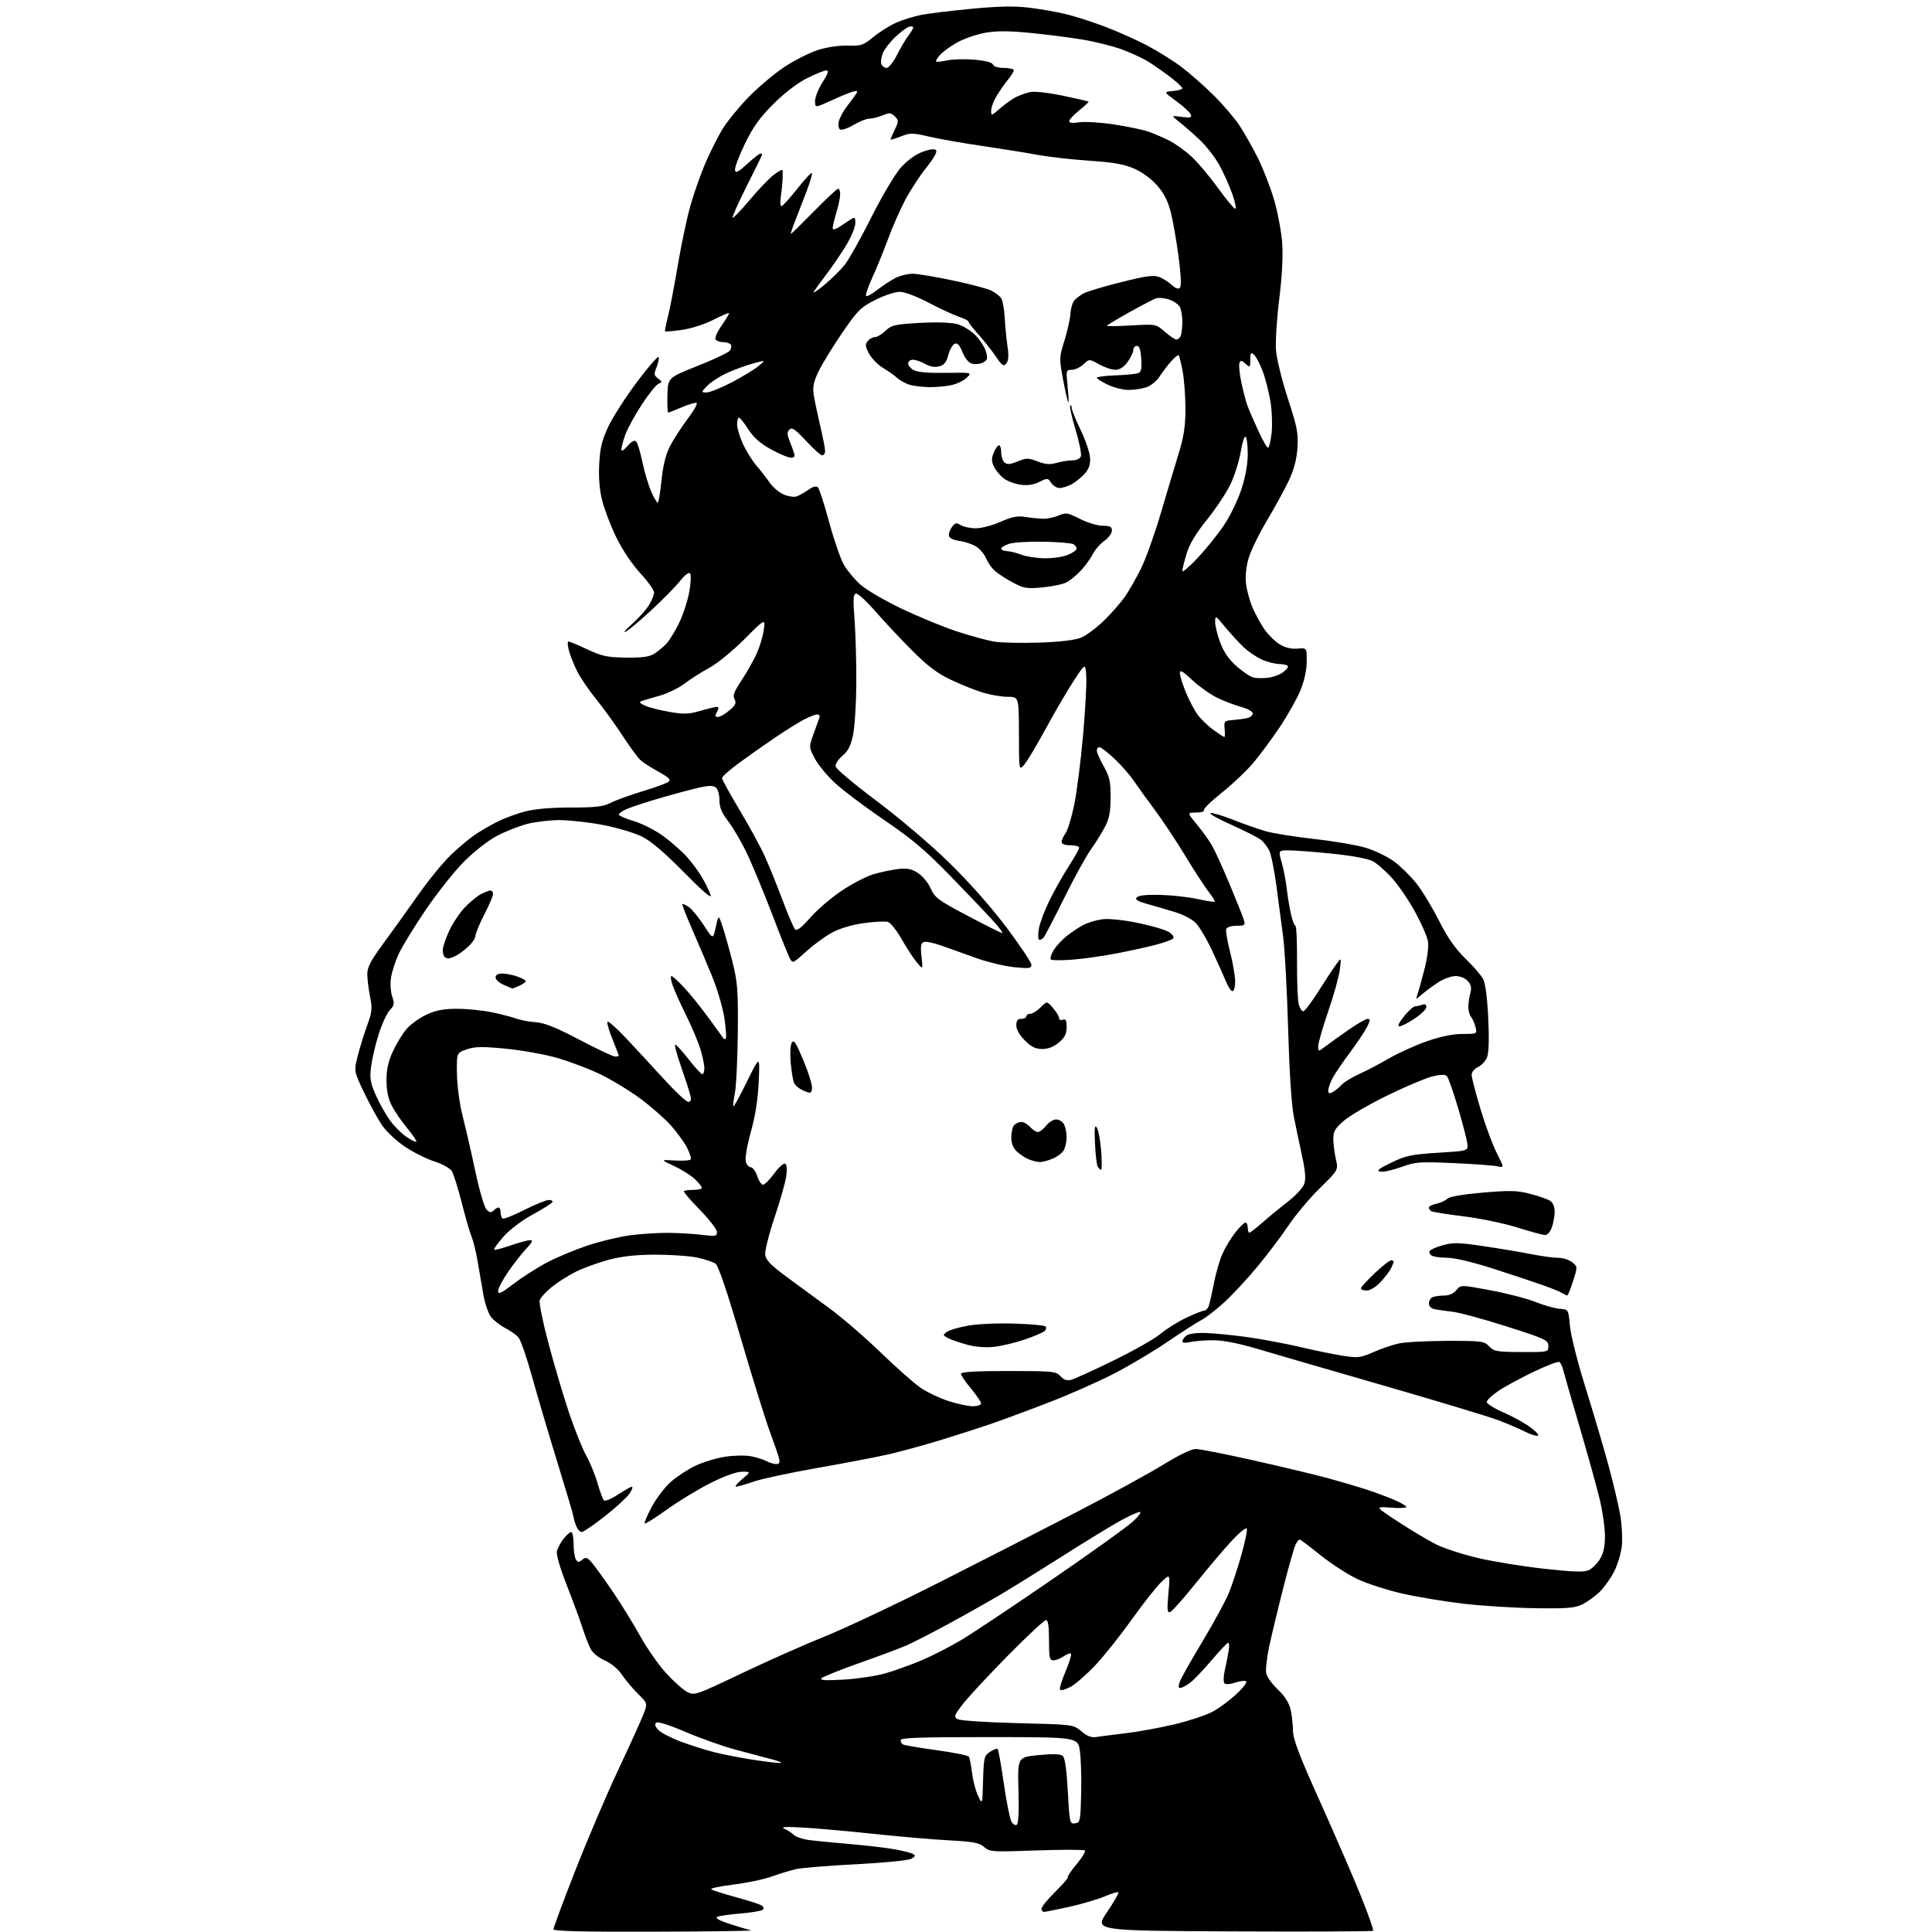 <?xml version="1.0" encoding="UTF-8" standalone="no"?>
<svg 
  version="1.1" 
  xmlns="http://www.w3.org/2000/svg" 
  xmlns:xlink="http://www.w3.org/1999/xlink" 
  xmlns:svg="http://www.w3.org/2000/svg"
  xmlns:rdf="http://www.w3.org/1999/02/22-rdf-syntax-ns#"
  xmlns:cc="http://creativecommons.org/ns#"
  xmlns:dc="http://purl.org/dc/elements/1.1/"
  viewBox="0 0 768 768"
  width="768"
  height="768"
>
<style>svg {background-color: white; }</style>"
<path stroke="none" fill="black" fill-rule="evenodd" d="M260.25,767.88C231.59,767.97 220.00,767.68 220.00,766.90C220.00,766.30 223.88,755.87 228.63,743.72C233.38,731.58 241.08,713.51 245.75,703.57C250.42,693.63 254.96,683.61 255.84,681.31C257.44,677.11 257.44,677.11 253.60,673.31C251.48,671.21 248.62,667.80 247.23,665.73C245.72,663.47 243.01,661.21 240.43,660.07C237.88,658.94 235.56,657.03 234.71,655.34C233.92,653.78 232.48,650.02 231.51,647.00C230.54,643.98 227.75,636.39 225.30,630.14C222.55,623.14 221.05,617.92 221.40,616.55C221.71,615.33 222.90,613.13 224.05,611.66C225.20,610.20 226.56,609.00 227.07,609.00C227.58,609.00 228.01,611.14 228.02,613.75C228.02,616.36 228.44,619.15 228.94,619.94C229.71,621.15 230.10,621.16 231.49,620.01C232.93,618.82 233.45,619.02 235.58,621.57C236.92,623.18 240.62,628.33 243.79,633.00C246.96,637.67 251.79,645.52 254.53,650.43C257.26,655.35 261.93,662.01 264.91,665.24C267.89,668.47 271.62,671.79 273.22,672.61C276.03,674.07 276.60,673.87 294.80,665.19C305.09,660.29 320.02,653.66 328.00,650.46C335.98,647.26 356.45,637.58 373.50,628.96C390.55,620.33 415.30,607.66 428.50,600.80C441.70,593.95 457.00,585.56 462.50,582.17C468.58,578.42 473.61,576.00 475.34,576.00C476.89,576.00 487.24,578.04 498.34,580.53C509.43,583.02 522.55,586.16 527.50,587.50C532.45,588.84 539.42,590.89 543.00,592.06C546.58,593.23 551.64,595.10 554.25,596.22C556.86,597.33 559.00,598.60 559.00,599.03C559.00,599.46 556.19,599.59 552.75,599.32C546.50,598.84 546.50,598.84 555.86,604.96C561.01,608.33 567.76,612.36 570.86,613.91C573.96,615.47 581.45,617.90 587.50,619.33C593.55,620.75 605.38,622.67 613.79,623.60C625.42,624.88 629.67,625.02 631.54,624.16C632.90,623.55 634.90,621.57 636.00,619.77C637.39,617.49 637.99,614.73 638.00,610.64C638.00,607.41 637.07,600.89 635.94,596.14C634.81,591.39 631.24,578.50 628.00,567.50C624.76,556.50 621.81,546.26 621.44,544.74C621.08,543.22 620.36,541.72 619.86,541.41C619.35,541.10 614.64,542.90 609.40,545.42C604.15,547.94 597.87,551.37 595.43,553.05C592.99,554.72 591.00,556.65 591.00,557.33C591.00,558.00 593.93,559.83 597.50,561.39C601.08,562.95 605.91,565.60 608.23,567.28C610.56,568.97 611.94,570.52 611.31,570.73C610.67,570.94 608.36,570.20 606.16,569.08C603.97,567.96 599.10,565.89 595.34,564.47C591.58,563.05 570.73,556.75 549.00,550.49C527.27,544.22 504.77,537.68 499.00,535.96C492.54,534.03 486.19,532.80 482.50,532.77C479.20,532.74 475.04,533.06 473.25,533.47C471.26,533.93 470.00,533.84 470.00,533.24C470.00,532.69 470.69,531.67 471.53,530.97C472.47,530.19 475.46,529.77 479.28,529.89C482.70,529.99 490.20,530.73 495.94,531.54C501.68,532.34 511.13,534.12 516.94,535.48C522.75,536.85 530.39,538.41 533.93,538.96C539.80,539.86 540.86,539.73 545.93,537.50C548.99,536.15 553.52,534.59 556.00,534.05C558.48,533.50 567.12,533.04 575.21,533.02C589.11,533.00 590.04,533.12 591.98,535.21C593.84,537.21 595.02,537.41 604.77,537.46C615.50,537.50 615.50,537.50 615.50,535.04C615.50,532.74 614.43,532.24 599.00,527.31C589.92,524.40 580.25,521.77 577.50,521.45C574.75,521.14 571.49,520.67 570.25,520.42C568.88,520.14 568.00,519.23 568.00,518.09C568.00,517.06 568.71,515.94 569.58,515.61C570.45,515.27 572.52,515.00 574.17,515.00C576.04,515.00 577.84,514.19 578.92,512.85C580.66,510.71 580.66,510.71 592.44,512.90C598.93,514.11 606.99,516.20 610.37,517.55C613.74,518.90 618.08,520.12 620.00,520.27C623.50,520.54 623.50,520.54 624.06,527.02C624.37,530.65 627.09,541.42 630.24,551.50C633.33,561.40 637.45,575.35 639.40,582.50C641.34,589.65 643.45,598.60 644.09,602.38C644.73,606.17 645.01,611.62 644.71,614.50C644.42,617.37 643.05,621.95 641.67,624.66C640.30,627.37 637.72,631.02 635.94,632.75C634.17,634.49 631.09,636.72 629.11,637.70C626.05,639.23 623.21,639.47 610.50,639.29C602.25,639.18 589.42,638.38 582.00,637.53C574.58,636.67 563.56,634.85 557.51,633.49C551.47,632.12 543.37,629.50 539.51,627.66C535.66,625.83 529.06,621.55 524.85,618.16C520.64,614.77 516.95,612.00 516.64,612.00C516.32,612.00 515.61,612.85 515.05,613.90C514.49,614.94 512.28,622.71 510.14,631.15C507.99,639.59 505.45,650.18 504.49,654.67C503.53,659.17 503.03,663.97 503.37,665.35C503.72,666.72 505.83,669.59 508.06,671.71C510.70,674.23 512.43,676.95 513.03,679.53C513.54,681.72 513.96,685.49 513.98,687.91C513.99,691.35 516.41,697.68 524.84,716.41C530.79,729.66 538.07,746.46 541.00,753.75C543.93,761.04 546.10,767.23 545.82,767.51C545.54,767.79 520.50,767.90 490.18,767.76C435.03,767.50 435.03,767.50 440.05,760.12C442.81,756.06 444.84,752.51 444.57,752.23C444.29,751.96 441.86,752.67 439.18,753.83C436.49,754.98 430.18,756.85 425.16,757.97C420.13,759.08 415.57,760.00 415.01,760.00C414.45,760.00 414.00,759.42 414.00,758.72C414.00,758.01 416.46,755.00 419.48,752.02C422.49,749.05 424.75,746.41 424.50,746.17C424.25,745.92 425.83,743.59 428.00,741.00C430.17,738.41 431.64,735.98 431.27,735.60C430.89,735.23 422.24,735.22 412.04,735.58C394.34,736.21 393.40,736.15 391.21,734.22C389.29,732.53 386.98,732.09 377.21,731.56C370.77,731.22 357.18,730.05 347.00,728.96C336.82,727.88 324.23,726.76 319.00,726.47C312.09,726.09 310.13,726.23 311.81,726.97C313.08,727.52 314.75,728.61 315.51,729.37C316.28,730.13 318.84,731.04 321.20,731.38C323.57,731.72 330.90,732.45 337.50,733.01C344.10,733.57 352.20,734.51 355.50,735.10C358.80,735.69 362.13,736.53 362.91,736.97C364.03,737.60 363.88,737.99 362.18,738.91C361.00,739.54 351.14,740.51 340.27,741.07C329.39,741.63 318.70,742.49 316.50,742.99C314.30,743.48 309.95,744.81 306.84,745.93C303.73,747.05 296.85,748.50 291.55,749.15C286.26,749.80 282.28,750.64 282.71,751.01C283.15,751.39 287.32,752.73 292.00,754.01C296.68,755.28 301.34,756.74 302.36,757.25C303.46,757.81 303.85,758.55 303.31,759.09C302.82,759.58 298.83,760.28 294.45,760.63C290.08,760.98 285.87,761.60 285.11,762.00C284.20,762.48 285.96,763.47 290.11,764.81C293.62,765.94 297.40,767.07 298.50,767.32C299.60,767.57 282.39,767.82 260.25,767.88zM404.16,725.40C404.86,724.97 405.10,720.18 404.86,711.62C404.50,698.50 404.50,698.50 412.82,697.69C418.45,697.14 421.57,697.23 422.45,697.96C423.31,698.67 423.99,703.38 424.47,712.07C425.16,724.67 425.26,725.10 427.34,724.81C429.39,724.52 429.51,723.91 429.78,713.00C429.93,706.67 429.70,699.04 429.27,696.02C428.48,690.55 428.48,690.55 393.24,690.52C366.63,690.51 358.00,690.79 358.00,691.69C358.00,692.35 358.41,693.14 358.91,693.44C359.41,693.75 365.37,694.77 372.16,695.70C378.95,696.63 384.78,697.80 385.12,698.30C385.47,698.80 386.04,701.67 386.39,704.68C386.75,707.69 387.81,711.80 388.77,713.82C390.50,717.50 390.50,717.50 390.79,707.75C391.05,698.61 391.23,697.90 393.57,696.36C394.94,695.46 396.30,694.97 396.59,695.26C396.89,695.55 397.98,701.68 399.02,708.88C400.06,716.08 401.41,722.89 402.01,724.01C402.61,725.14 403.58,725.76 404.16,725.40zM310.00,700.81C311.38,700.82 310.02,700.18 307.00,699.40C303.98,698.62 297.38,696.87 292.35,695.51C287.32,694.16 278.37,690.98 272.46,688.46C265.58,685.52 261.38,684.22 260.76,684.84C260.15,685.45 260.50,686.50 261.76,687.76C262.84,688.84 266.82,690.88 270.61,692.31C274.40,693.73 280.37,695.62 283.87,696.51C287.37,697.39 294.12,698.72 298.87,699.46C303.62,700.20 308.62,700.81 310.00,700.81zM435.79,690.49C437.28,690.25 442.55,689.57 447.50,688.99C452.45,688.40 461.11,686.82 466.74,685.48C472.37,684.14 479.12,681.93 481.74,680.57C484.36,679.22 488.75,675.99 491.50,673.40C494.55,670.53 496.00,668.53 495.23,668.26C494.53,668.02 492.53,668.32 490.79,668.92C489.01,669.54 487.25,669.65 486.76,669.16C486.27,668.67 486.33,666.37 486.89,663.90C487.43,661.48 488.12,658.04 488.41,656.25C488.71,654.46 488.62,653.01 488.23,653.02C487.83,653.03 484.80,656.23 481.50,660.13C478.20,664.02 474.31,668.07 472.85,669.11C471.39,670.15 469.71,671.00 469.12,671.00C468.37,671.00 468.36,670.19 469.06,668.33C469.62,666.87 473.70,659.65 478.13,652.29C482.55,644.93 487.23,636.32 488.52,633.14C489.81,629.97 492.04,623.19 493.48,618.08C494.92,612.96 495.89,608.27 495.65,607.64C495.41,607.01 492.70,609.20 489.63,612.50C486.56,615.80 480.10,623.42 475.27,629.44C470.45,635.46 465.88,640.58 465.12,640.82C463.99,641.18 463.87,639.85 464.46,633.38C465.18,625.50 465.18,625.50 461.60,628.93C459.64,630.82 454.34,637.54 449.83,643.86C445.32,650.18 438.81,658.34 435.37,661.99C431.93,665.64 427.53,669.48 425.60,670.52C423.66,671.56 421.78,672.11 421.41,671.74C421.04,671.38 422.00,668.13 423.53,664.53C425.06,660.92 426.04,657.71 425.72,657.39C425.39,657.06 424.10,657.52 422.84,658.40C421.58,659.28 419.76,660.00 418.78,660.00C417.22,660.00 417.00,659.00 417.00,652.00C417.00,646.40 416.64,644.00 415.79,644.00C415.12,644.00 408.26,650.41 400.54,658.25C392.82,666.09 384.79,674.72 382.71,677.44C379.24,681.96 379.07,682.46 380.71,683.41C381.71,683.98 392.29,684.68 404.57,684.98C426.64,685.52 426.64,685.52 429.86,688.23C432.14,690.15 433.86,690.81 435.79,690.49zM335.50,667.66C341.00,667.33 348.43,666.21 352.00,665.17C355.57,664.13 361.88,661.87 366.00,660.15C370.12,658.42 377.13,654.87 381.56,652.26C386.00,649.64 402.29,638.81 417.76,628.18C433.23,617.56 447.83,607.12 450.20,604.97C452.56,602.83 453.87,601.06 453.10,601.04C452.32,601.02 448.72,602.65 445.10,604.66C441.47,606.68 431.30,612.90 422.50,618.49C413.70,624.08 402.68,630.93 398.00,633.71C393.32,636.48 383.94,641.77 377.14,645.46C370.35,649.15 362.70,653.07 360.14,654.17C357.59,655.28 349.21,658.40 341.53,661.11C333.84,663.83 327.09,666.54 326.53,667.15C325.78,667.95 328.23,668.09 335.50,667.66zM231.23,608.99C230.52,609.00 229.51,607.85 228.98,606.43C228.44,605.02 228.00,603.48 228.00,603.01C228.00,602.54 225.11,592.78 221.58,581.33C218.05,569.87 213.48,554.42 211.43,547.00C209.37,539.58 206.97,532.66 206.09,531.64C205.22,530.62 202.86,528.95 200.84,527.92C198.83,526.90 196.30,524.92 195.21,523.54C194.12,522.16 192.73,518.09 192.12,514.51C191.50,510.93 190.48,504.96 189.84,501.25C189.20,497.54 188.11,493.12 187.41,491.44C186.70,489.75 184.95,483.68 183.50,477.94C182.05,472.20 180.28,466.59 179.55,465.47C178.83,464.36 175.75,462.65 172.69,461.69C169.64,460.73 164.40,458.11 161.05,455.88C157.71,453.64 153.61,449.83 151.94,447.42C150.28,445.00 147.06,439.15 144.79,434.42C140.66,425.81 140.66,425.81 142.22,419.66C143.08,416.27 144.78,410.81 145.98,407.52C147.92,402.24 148.05,400.89 147.09,396.10C146.49,393.11 146.00,389.11 146.00,387.20C146.00,384.51 147.43,381.79 152.34,375.11C155.83,370.38 162.00,361.77 166.05,356.00C170.09,350.23 175.90,343.08 178.95,340.13C182.00,337.18 186.30,333.53 188.50,332.02C190.70,330.51 194.78,328.12 197.57,326.71C200.36,325.30 205.38,323.44 208.72,322.57C212.62,321.56 219.12,321.00 226.93,321.00C236.83,321.00 239.77,320.65 242.79,319.12C244.83,318.09 250.55,316.02 255.50,314.52C260.45,313.03 265.08,311.33 265.79,310.74C266.78,309.94 265.85,309.02 261.85,306.83C258.98,305.26 255.75,303.19 254.68,302.23C253.60,301.28 250.38,296.90 247.51,292.50C244.64,288.10 239.93,281.57 237.04,278.00C234.15,274.43 230.76,269.48 229.51,267.00C228.25,264.52 226.76,260.81 226.19,258.75C225.63,256.69 225.52,255.00 225.97,255.00C226.41,255.00 229.81,256.42 233.52,258.15C239.36,260.89 241.41,261.32 248.92,261.40C255.60,261.48 258.20,261.10 260.25,259.76C261.71,258.80 263.86,257.00 265.01,255.76C266.17,254.52 268.42,250.80 270.02,247.50C271.61,244.20 273.41,238.63 274.03,235.12C274.65,231.56 274.76,228.36 274.28,227.88C273.80,227.40 272.11,228.69 270.46,230.80C268.83,232.88 263.78,238.04 259.24,242.26C254.70,246.49 249.97,250.47 248.74,251.11C247.51,251.75 248.61,250.40 251.19,248.11C253.76,245.82 256.80,242.44 257.94,240.60C259.07,238.77 260.00,236.48 260.00,235.52C260.00,234.55 257.54,231.12 254.54,227.87C251.33,224.40 247.43,218.59 245.05,213.74C242.83,209.21 240.28,202.59 239.39,199.03C238.31,194.70 237.91,189.90 238.20,184.49C238.53,178.09 239.28,175.00 241.78,169.66C243.52,165.94 248.65,157.93 253.19,151.86C257.73,145.79 261.61,141.34 261.82,141.96C262.03,142.59 261.64,144.45 260.96,146.09C259.88,148.71 259.96,149.25 261.61,150.47C263.33,151.73 263.35,151.91 261.82,152.51C260.90,152.86 257.88,156.61 255.12,160.83C252.35,165.05 249.39,170.47 248.54,172.88C247.69,175.28 247.00,177.89 247.00,178.68C247.00,179.54 247.96,179.00 249.43,177.31C251.06,175.43 252.20,174.83 252.87,175.50C253.43,176.05 254.55,179.75 255.38,183.72C256.20,187.69 257.81,193.05 258.95,195.62C260.09,198.20 261.27,200.07 261.56,199.77C261.86,199.48 262.49,195.41 262.98,190.73C263.57,185.00 264.67,180.63 266.34,177.36C267.71,174.69 270.86,169.80 273.35,166.50C275.84,163.20 277.44,160.34 276.89,160.15C276.34,159.96 273.70,160.74 271.01,161.90C268.33,163.05 265.90,164.00 265.62,164.00C265.34,164.00 265.20,160.89 265.31,157.08C265.50,150.16 265.50,150.16 277.18,145.51C283.61,142.96 289.38,140.24 290.02,139.48C290.65,138.71 290.88,137.62 290.53,137.04C290.17,136.47 288.81,136.00 287.50,136.00C286.19,136.00 284.81,135.50 284.44,134.90C284.06,134.29 285.19,131.77 286.94,129.29C288.68,126.81 289.97,124.63 289.78,124.45C289.60,124.27 286.77,125.49 283.50,127.17C280.14,128.89 274.75,130.61 271.13,131.12C267.59,131.62 264.56,131.89 264.39,131.72C264.22,131.55 264.72,128.96 265.49,125.96C266.27,122.96 268.05,113.69 269.45,105.36C270.85,97.03 273.15,86.23 274.56,81.36C275.96,76.49 278.62,68.98 280.47,64.68C282.32,60.38 285.33,54.40 287.15,51.40C288.97,48.39 293.62,42.68 297.48,38.70C301.34,34.72 307.80,29.28 311.83,26.60C315.86,23.93 321.93,20.88 325.31,19.83C328.92,18.70 333.79,18.00 337.12,18.12C342.28,18.30 343.16,18.01 347.22,14.68C349.66,12.68 353.72,10.13 356.25,9.01C358.77,7.89 363.23,6.51 366.17,5.93C369.10,5.35 378.18,4.25 386.34,3.48C397.31,2.44 403.32,2.34 409.34,3.08C413.83,3.63 420.43,4.80 424.00,5.68C427.57,6.56 434.50,8.80 439.38,10.65C444.26,12.51 451.69,15.83 455.88,18.02C460.07,20.21 466.20,24.03 469.50,26.51C472.80,28.98 478.57,34.05 482.32,37.76C486.07,41.46 490.71,46.87 492.64,49.78C494.57,52.68 497.88,58.53 500.01,62.78C502.13,67.02 505.05,74.55 506.49,79.50C507.93,84.45 509.37,92.14 509.69,96.59C510.06,101.76 509.64,109.82 508.51,118.94C507.54,126.78 506.96,135.96 507.24,139.35C507.51,142.73 509.64,151.35 511.97,158.50C515.69,169.91 516.16,172.31 515.75,178.15C515.43,182.74 514.35,186.77 512.27,191.15C510.61,194.64 506.71,201.78 503.59,207.00C500.47,212.22 497.21,218.94 496.34,221.92C495.34,225.35 494.97,229.10 495.33,232.17C495.65,234.82 496.85,239.14 498.00,241.75C499.15,244.36 501.26,248.19 502.69,250.25C504.11,252.32 506.79,254.94 508.63,256.08C510.86,257.46 513.25,258.05 515.74,257.84C519.50,257.53 519.50,257.53 519.44,263.02C519.41,266.47 518.46,270.74 516.89,274.56C515.51,277.89 511.80,284.46 508.64,289.17C505.48,293.87 500.73,300.27 498.10,303.38C495.47,306.49 489.88,311.78 485.67,315.12C481.46,318.47 478.26,321.61 478.57,322.11C478.87,322.60 477.49,323.00 475.50,323.00C471.88,323.00 471.88,323.00 475.79,327.75C477.93,330.36 480.61,334.07 481.73,336.00C482.86,337.93 486.04,344.90 488.80,351.50C491.56,358.10 494.12,364.51 494.48,365.75C495.07,367.79 494.80,368.00 491.54,368.00C489.55,368.00 487.72,368.57 487.45,369.27C487.18,369.97 487.87,374.09 488.98,378.43C490.09,382.77 491.00,388.05 491.00,390.16C491.00,392.27 490.53,394.00 489.95,394.00C489.37,394.00 488.22,392.31 487.39,390.25C486.55,388.19 484.04,382.59 481.79,377.80C479.55,373.02 476.54,368.01 475.11,366.67C473.67,365.34 470.25,363.55 467.50,362.70C464.75,361.84 459.85,360.41 456.62,359.51C452.08,358.24 451.01,357.60 451.92,356.68C452.68,355.92 456.04,355.58 461.30,355.73C465.81,355.85 472.43,356.59 476.00,357.37C479.57,358.15 482.67,358.63 482.87,358.44C483.07,358.25 481.92,356.38 480.31,354.30C478.70,352.21 474.52,345.77 471.03,340.00C467.54,334.23 462.16,326.12 459.08,322.00C456.00,317.88 452.20,312.60 450.62,310.28C449.05,307.95 445.59,304.02 442.93,301.53C440.26,299.04 437.62,297.00 437.04,297.00C436.47,297.00 436.00,297.62 436.00,298.37C436.00,299.13 437.24,301.94 438.75,304.62C441.08,308.76 441.50,310.64 441.48,317.00C441.46,322.86 440.95,325.45 439.16,328.84C437.90,331.23 435.37,335.28 433.53,337.84C431.70,340.40 426.98,349.01 423.04,356.96C419.11,364.92 415.42,372.00 414.83,372.70C414.25,373.40 413.43,373.77 413.02,373.51C412.60,373.25 412.60,371.21 413.01,368.96C413.42,366.72 415.35,361.65 417.31,357.69C419.27,353.74 422.70,347.67 424.93,344.22C427.17,340.76 429.00,337.50 429.00,336.97C429.00,336.43 427.43,336.00 425.50,336.00C423.33,336.00 422.00,335.52 422.00,334.72C422.00,334.02 422.71,332.43 423.59,331.18C424.46,329.93 426.01,324.85 427.02,319.89C428.04,314.92 429.60,302.68 430.50,292.68C431.39,282.68 431.98,272.02 431.81,269.00C431.50,263.50 431.50,263.50 426.91,270.50C424.38,274.35 419.43,282.81 415.91,289.29C412.38,295.78 408.50,302.30 407.29,303.79C405.07,306.50 405.07,306.50 405.04,291.75C405.00,277.00 405.00,277.00 400.68,277.00C398.31,277.00 393.92,276.28 390.93,275.39C387.94,274.51 382.19,272.21 378.15,270.30C372.56,267.65 368.85,264.86 362.65,258.65C358.17,254.17 351.66,247.23 348.18,243.25C344.71,239.26 341.21,236.00 340.40,236.00C339.16,236.00 339.05,237.62 339.72,246.75C340.15,252.66 340.45,264.02 340.40,272.00C340.34,279.98 339.75,289.07 339.09,292.21C338.18,296.47 337.11,298.58 334.86,300.46C333.16,301.89 332.00,303.74 332.18,304.72C332.37,305.66 339.67,311.80 348.42,318.35C357.43,325.10 369.90,335.69 377.19,342.80C385.13,350.54 393.87,360.41 400.03,368.58C405.51,375.87 410.00,382.58 410.00,383.49C410.00,384.95 409.15,385.07 403.25,384.48C399.54,384.11 392.90,382.54 388.50,380.99C384.10,379.44 377.85,377.21 374.62,376.03C371.38,374.85 368.06,374.15 367.23,374.47C366.05,374.92 365.85,376.16 366.32,380.27C366.91,385.50 366.91,385.50 364.41,382.50C363.03,380.85 360.33,376.71 358.40,373.30C356.46,369.89 354.02,366.82 352.97,366.49C351.92,366.16 347.61,366.36 343.40,366.95C338.59,367.62 333.86,369.04 330.69,370.76C327.91,372.27 323.27,375.66 320.38,378.30C315.22,383.00 315.10,383.05 313.95,380.91C313.31,379.71 310.18,371.93 307.01,363.62C303.83,355.30 299.45,344.68 297.27,340.00C295.10,335.32 291.67,329.36 289.66,326.74C286.90,323.15 286.00,321.03 286.00,318.11C286.00,315.99 285.38,313.73 284.61,313.09C283.59,312.25 281.93,312.22 278.36,312.99C275.69,313.57 268.77,315.41 263.00,317.08C257.23,318.75 251.04,320.76 249.25,321.54C247.46,322.33 246.00,323.34 246.00,323.79C246.00,324.25 248.73,325.44 252.06,326.44C255.40,327.44 260.68,330.14 263.81,332.46C266.94,334.77 271.14,338.48 273.13,340.70C275.13,342.93 277.90,346.72 279.28,349.13C280.66,351.53 282.12,354.58 282.51,355.90C282.97,357.43 279.11,354.12 271.87,346.75C264.16,338.92 258.78,334.34 255.15,332.53C252.21,331.07 245.24,329.00 239.66,327.93C234.07,326.87 226.34,326.00 222.46,326.00C218.59,326.00 212.77,326.69 209.54,327.53C206.31,328.37 200.93,330.50 197.58,332.25C194.11,334.07 188.49,338.45 184.49,342.47C180.63,346.34 173.76,354.99 169.22,361.70C164.67,368.40 159.85,376.27 158.50,379.19C157.15,382.10 155.76,386.39 155.42,388.71C155.07,391.04 155.28,394.37 155.90,396.14C156.87,398.93 156.74,399.64 154.94,401.57C153.79,402.78 151.81,407.09 150.53,411.14C149.24,415.19 147.89,420.99 147.51,424.02C146.93,428.70 147.22,430.43 149.37,435.30C150.77,438.46 153.28,442.95 154.96,445.28C156.63,447.60 159.59,450.58 161.52,451.89C163.46,453.21 165.25,454.09 165.49,453.84C165.74,453.59 164.11,451.18 161.88,448.48C159.64,445.77 156.88,441.75 155.74,439.53C154.32,436.78 153.65,433.59 153.64,429.50C153.63,425.17 154.33,421.97 156.15,418.00C157.54,414.97 159.97,410.97 161.55,409.11C163.13,407.24 166.69,404.66 169.46,403.37C173.27,401.59 176.26,401.02 181.68,401.01C185.64,401.00 191.95,401.65 195.71,402.44C199.47,403.23 203.80,404.35 205.33,404.94C206.86,405.52 210.29,406.16 212.95,406.35C216.54,406.62 221.04,408.42 230.41,413.36C237.36,417.01 243.70,420.00 244.52,420.00C245.33,420.00 246.00,419.85 246.00,419.67C246.00,419.49 244.85,416.52 243.45,413.06C242.04,409.60 241.17,406.50 241.51,406.16C241.84,405.82 245.13,408.74 248.81,412.63C252.49,416.53 259.24,423.84 263.82,428.86C268.39,433.89 272.79,438.00 273.59,438.00C274.66,438.00 274.87,437.29 274.37,435.25C274.01,433.74 272.40,428.74 270.79,424.15C269.19,419.55 268.09,415.57 268.36,415.30C268.63,415.03 270.99,417.55 273.59,420.91C276.19,424.26 278.70,427.00 279.16,427.00C279.62,427.00 280.00,425.96 280.00,424.68C280.00,423.41 279.32,420.07 278.49,417.26C277.65,414.46 275.12,408.41 272.85,403.83C270.59,399.25 268.14,393.81 267.41,391.75C266.68,389.69 266.46,388.00 266.91,388.00C267.36,388.00 269.70,390.14 272.12,392.75C274.54,395.36 278.96,400.88 281.95,405.00C284.94,409.12 287.53,412.69 287.69,412.92C287.86,413.15 288.23,413.10 288.52,412.82C288.80,412.53 288.57,408.99 287.99,404.95C287.41,400.87 285.22,393.37 283.05,388.05C280.90,382.80 277.29,374.28 275.02,369.13C272.76,363.97 271.07,359.60 271.26,359.40C271.46,359.21 272.65,359.76 273.90,360.64C275.15,361.52 277.81,364.77 279.81,367.87C283.44,373.50 283.44,373.50 284.54,368.50C285.64,363.50 285.64,363.50 287.29,368.50C288.20,371.25 289.96,377.55 291.20,382.50C293.19,390.44 293.44,393.74 293.29,410.50C293.19,420.95 292.67,431.75 292.14,434.50C291.60,437.25 291.32,439.66 291.52,439.85C291.71,440.05 294.17,435.55 296.98,429.85C302.08,419.50 302.08,419.50 301.60,430.00C301.28,437.06 300.26,443.58 298.49,449.89C297.03,455.08 296.12,460.33 296.45,461.64C296.77,462.94 297.67,464.00 298.44,464.00C299.21,464.00 300.36,465.57 301.00,467.50C301.64,469.43 302.68,470.98 303.33,470.96C303.97,470.94 305.99,468.90 307.80,466.43C309.62,463.97 311.57,462.24 312.15,462.59C312.79,462.99 312.93,464.95 312.52,467.70C312.16,470.15 310.06,477.51 307.86,484.06C305.66,490.61 304.01,497.21 304.18,498.73C304.43,500.88 306.33,502.85 312.59,507.50C317.04,510.80 324.69,516.42 329.59,519.98C334.49,523.55 343.68,531.46 350.00,537.56C356.32,543.67 363.55,550.05 366.05,551.74C368.55,553.43 373.46,555.76 376.97,556.91C380.47,558.06 384.83,559.00 386.67,559.00C388.50,559.00 390.00,558.50 390.00,557.89C390.00,557.28 388.20,554.63 386.00,552.00C383.80,549.37 382.00,546.72 382.00,546.11C382.00,545.34 387.69,545.00 400.85,545.00C418.59,545.00 419.80,545.12 421.55,547.06C422.83,548.46 424.14,548.93 425.71,548.54C426.97,548.22 434.53,544.78 442.51,540.89C450.49,537.01 458.93,532.22 461.26,530.27C463.59,528.31 468.20,525.42 471.50,523.85C474.80,522.28 478.01,521.00 478.64,521.00C479.27,521.00 480.09,520.21 480.46,519.25C480.83,518.29 481.75,514.24 482.52,510.26C483.28,506.27 484.81,500.95 485.93,498.43C487.05,495.90 489.36,492.08 491.06,489.92C492.77,487.76 494.58,486.00 495.08,486.00C495.59,486.00 496.00,486.90 496.00,488.00C496.00,489.10 496.29,490.00 496.65,490.00C497.01,490.00 499.37,488.17 501.90,485.94C504.43,483.71 508.97,479.98 512.00,477.64C515.02,475.30 517.92,472.16 518.45,470.66C519.14,468.70 518.91,465.61 517.63,459.72C516.65,455.20 515.17,448.12 514.34,444.00C513.39,439.25 512.55,426.41 512.05,409.00C511.62,393.88 510.73,377.45 510.09,372.50C509.44,367.55 508.22,358.35 507.38,352.05C506.53,345.75 505.25,339.45 504.52,338.04C503.80,336.64 502.37,334.79 501.35,333.92C500.33,333.06 495.04,330.36 489.59,327.92C484.14,325.49 480.37,323.37 481.20,323.20C482.03,323.04 486.08,324.24 490.19,325.88C494.31,327.51 500.11,329.55 503.08,330.41C506.06,331.26 514.80,332.66 522.50,333.52C530.20,334.37 539.42,335.95 543.00,337.03C546.58,338.11 551.62,340.57 554.21,342.48C556.81,344.40 560.79,348.32 563.06,351.20C565.34,354.07 569.36,360.72 572.01,365.96C575.46,372.78 578.44,377.07 582.49,381.00C585.61,384.02 588.79,387.71 589.57,389.19C590.45,390.86 591.22,396.68 591.60,404.69C592.00,413.01 591.83,418.47 591.13,420.26C590.53,421.78 588.91,423.54 587.52,424.17C586.10,424.82 585.00,426.16 585.00,427.24C585.00,428.30 586.58,434.41 588.50,440.83C590.43,447.25 593.35,455.14 594.99,458.36C597.97,464.23 597.97,464.23 595.24,463.62C593.73,463.28 585.88,462.71 577.79,462.35C564.18,461.75 562.64,461.86 557.01,463.92C553.67,465.13 549.94,465.96 548.72,465.74C546.98,465.44 547.92,464.67 553.05,462.18C558.83,459.37 561.02,458.91 571.55,458.25C583.49,457.50 583.50,457.50 583.34,455.00C583.25,453.62 581.60,447.16 579.67,440.63C577.75,434.11 575.71,428.31 575.15,427.75C574.46,427.06 572.59,427.11 569.31,427.92C566.67,428.58 558.65,431.97 551.50,435.46C544.35,438.95 536.59,443.46 534.25,445.48C530.67,448.57 530.00,449.74 530.02,452.83C530.04,454.85 530.49,458.43 531.04,460.80C532.03,465.09 532.03,465.09 524.67,472.30C520.63,476.26 514.98,482.98 512.13,487.24C509.28,491.50 503.66,498.93 499.65,503.74C495.64,508.56 489.74,514.88 486.56,517.79C483.37,520.69 479.35,523.80 477.63,524.69C475.91,525.58 469.77,529.52 464.00,533.45C458.23,537.38 448.51,543.14 442.42,546.25C436.33,549.36 425.08,554.34 417.42,557.30C409.76,560.27 399.45,564.10 394.50,565.81C389.55,567.52 380.32,570.50 374.00,572.43C367.68,574.36 358.68,576.84 354.00,577.94C349.32,579.04 336.50,581.51 325.50,583.43C314.50,585.35 302.84,587.84 299.59,588.96C296.34,590.08 293.19,590.99 292.59,590.97C291.99,590.96 293.07,589.62 295.00,588.00C298.50,585.05 298.50,585.05 295.01,585.03C292.83,585.01 288.13,586.69 282.51,589.50C277.55,591.98 269.73,596.73 265.13,600.05C260.52,603.37 256.54,605.87 256.28,605.61C256.02,605.35 257.28,602.38 259.08,599.00C260.88,595.62 264.31,591.14 266.69,589.04C269.08,586.94 273.49,584.05 276.50,582.63C279.50,581.21 284.78,579.61 288.23,579.08C291.68,578.54 296.30,578.46 298.50,578.88C300.70,579.30 303.48,580.18 304.68,580.82C305.89,581.47 307.63,582.00 308.55,582.00C309.79,582.00 310.09,581.41 309.69,579.75C309.39,578.51 307.72,573.67 305.99,569.00C304.26,564.33 299.10,547.70 294.51,532.05C289.14,513.72 285.57,503.16 284.46,502.35C283.51,501.65 280.21,500.56 277.12,499.91C274.03,499.25 266.55,498.74 260.50,498.75C252.66,498.77 247.30,499.37 241.85,500.82C237.64,501.95 231.79,504.08 228.85,505.55C225.91,507.03 221.62,509.77 219.31,511.63C217.01,513.50 214.86,515.86 214.54,516.87C214.22,517.88 215.80,525.64 218.06,534.10C220.31,542.57 223.96,554.90 226.17,561.50C228.38,568.10 231.46,575.80 233.03,578.62C234.59,581.43 236.62,586.38 237.54,589.62C238.47,592.85 239.59,595.90 240.05,596.39C240.51,596.89 242.93,595.91 245.61,594.14C248.21,592.41 250.73,591.00 251.19,591.00C251.66,591.00 251.26,592.19 250.31,593.65C249.35,595.11 244.96,599.15 240.54,602.64C236.12,606.13 231.93,608.99 231.23,608.99zM395.00,535.40C391.56,535.75 387.51,535.40 384.20,534.48C381.28,533.68 377.94,532.50 376.77,531.88C374.76,530.80 374.74,530.66 376.41,529.44C377.38,528.73 381.18,527.61 384.84,526.96C388.53,526.30 396.72,525.93 403.17,526.14C409.59,526.34 415.19,526.85 415.60,527.27C416.02,527.69 415.90,528.50 415.34,529.06C414.77,529.63 411.20,531.16 407.40,532.47C403.61,533.77 398.02,535.09 395.00,535.40zM204.25,510.28C207.69,507.65 213.68,503.83 217.56,501.79C221.45,499.75 228.65,496.75 233.56,495.11C238.48,493.48 246.02,491.66 250.32,491.07C254.62,490.48 261.60,490.04 265.82,490.08C270.05,490.13 276.09,490.49 279.25,490.89C284.45,491.54 285.00,491.43 285.00,489.74C285.00,488.71 281.94,484.74 278.19,480.91C274.44,477.09 271.59,473.74 271.86,473.48C272.12,473.21 273.83,473.00 275.67,473.00C277.50,473.00 279.00,472.63 279.00,472.19C279.00,471.74 277.76,470.19 276.25,468.74C274.74,467.29 271.02,464.95 268.00,463.53C262.50,460.96 262.50,460.96 268.29,461.32C271.48,461.51 274.31,461.31 274.58,460.87C274.85,460.43 274.20,458.37 273.14,456.28C272.08,454.20 269.25,450.28 266.85,447.56C264.46,444.85 258.95,439.99 254.61,436.77C250.27,433.56 243.07,429.17 238.61,427.03C234.15,424.89 226.45,421.97 221.50,420.55C216.55,419.12 207.32,417.47 201.00,416.86C191.60,415.96 188.77,416.02 185.50,417.15C181.50,418.54 181.50,418.54 181.65,427.02C181.74,431.99 182.71,439.02 183.99,444.00C185.19,448.68 187.45,458.53 189.01,465.89C190.58,473.29 192.55,479.98 193.42,480.85C194.64,482.07 195.25,482.15 196.19,481.21C196.86,480.54 197.76,480.00 198.20,480.00C198.64,480.00 199.00,480.87 199.00,481.94C199.00,483.01 199.37,484.11 199.83,484.39C200.28,484.67 204.17,483.13 208.47,480.95C212.77,478.78 217.15,477.00 218.20,477.00C219.26,477.00 219.86,477.41 219.55,477.91C219.24,478.41 215.67,480.65 211.62,482.87C207.35,485.22 202.50,488.90 200.11,491.61C197.84,494.20 196.18,496.51 196.42,496.76C196.67,497.00 199.60,496.26 202.94,495.10C206.28,493.95 209.77,493.00 210.70,493.00C212.00,493.00 211.68,493.75 209.30,496.25C207.60,498.04 204.36,502.16 202.10,505.42C199.85,508.67 198.00,512.17 198.00,513.19C198.00,514.70 199.20,514.14 204.25,510.28zM623.00,514.97C622.73,514.97 621.83,514.54 621.00,514.01C620.17,513.48 616.35,511.94 612.50,510.59C608.65,509.24 599.78,506.30 592.79,504.07C585.33,501.68 578.10,499.99 575.29,499.98C572.65,499.98 569.88,499.58 569.12,499.10C568.36,498.62 568.01,497.79 568.35,497.25C568.68,496.71 571.05,495.69 573.62,494.97C577.62,493.85 579.98,493.91 589.90,495.39C596.28,496.34 604.78,497.77 608.78,498.56C612.78,499.35 617.57,500.00 619.42,500.00C621.27,500.00 623.76,500.79 624.96,501.76C627.14,503.53 627.14,503.53 625.32,509.25C624.32,512.40 623.27,514.97 623.00,514.97zM543.30,513.00C542.04,513.00 541.00,512.62 541.00,512.15C541.00,511.67 543.45,508.97 546.44,506.15C549.43,503.32 552.36,501.00 552.94,501.00C553.52,501.00 554.00,501.25 554.00,501.57C554.00,501.88 553.50,503.11 552.88,504.32C552.26,505.52 550.38,507.96 548.68,509.75C546.95,511.59 544.61,513.00 543.30,513.00zM614.15,490.94C613.24,490.91 608.27,489.56 603.10,487.94C597.93,486.31 588.33,484.32 581.78,483.51C575.23,482.70 569.45,481.78 568.94,481.46C568.42,481.14 568.00,480.49 568.00,480.02C568.00,479.55 569.35,478.86 571.01,478.50C572.67,478.13 574.62,477.24 575.35,476.50C576.18,475.67 581.47,474.76 589.44,474.08C600.24,473.16 603.10,473.23 608.19,474.55C611.49,475.41 615.05,476.64 616.10,477.29C617.31,478.05 618.00,479.62 618.00,481.59C618.00,483.30 617.51,486.12 616.90,487.85C616.25,489.72 615.13,490.98 614.15,490.94zM437.70,465.00C437.38,465.00 436.79,464.46 436.38,463.81C435.98,463.16 435.48,458.99 435.27,454.56C434.98,448.27 435.15,446.90 436.03,448.31C436.65,449.30 437.42,453.46 437.73,457.56C438.04,461.65 438.03,465.00 437.70,465.00zM413.28,461.94C412.30,461.90 410.38,461.42 409.00,460.88C407.63,460.33 405.49,458.93 404.25,457.77C402.72,456.33 402.00,454.49 402.00,452.03C402.00,450.03 402.54,447.86 403.20,447.20C403.86,446.54 405.14,446.00 406.05,446.00C406.95,446.00 408.50,446.90 409.50,448.00C410.50,449.10 411.88,450.00 412.58,450.00C413.28,450.00 414.74,448.88 415.82,447.50C416.90,446.12 418.72,445.00 419.86,445.00C421.00,445.00 422.40,445.87 422.96,446.93C423.53,448.00 424.00,450.28 424.00,452.00C424.00,453.72 423.51,456.04 422.92,457.15C422.33,458.26 420.31,459.81 418.45,460.58C416.59,461.36 414.26,461.97 413.28,461.94zM322.80,432.63C322.52,434.71 322.31,434.77 319.40,433.54C317.69,432.81 315.98,431.39 315.59,430.37C315.20,429.36 314.62,425.77 314.31,422.41C313.99,419.04 314.18,415.50 314.72,414.53C315.53,413.10 316.38,414.39 319.40,421.60C321.43,426.45 322.96,431.42 322.80,432.63zM529.76,434.13C530.73,433.61 532.31,432.32 533.26,431.26C534.22,430.21 537.36,428.27 540.25,426.97C543.14,425.67 548.54,422.84 552.25,420.68C555.97,418.53 562.72,415.48 567.25,413.90C572.66,412.02 577.52,411.02 581.36,411.01C587.22,411.00 587.22,411.00 586.53,408.26C586.15,406.75 585.34,404.91 584.74,404.18C584.13,403.45 583.66,401.65 583.68,400.18C583.71,398.71 584.07,396.24 584.49,394.71C585.04,392.66 584.77,391.40 583.46,389.96C582.43,388.81 580.40,388.00 578.58,388.00C576.87,388.00 573.67,389.19 571.48,390.64C569.29,392.10 566.42,394.23 565.09,395.39C562.81,397.38 562.72,397.39 563.38,395.55C563.77,394.48 565.02,390.03 566.15,385.65C567.35,381.04 567.98,376.27 567.66,374.30C567.36,372.43 565.07,367.16 562.57,362.58C560.08,358.00 555.94,351.93 553.39,349.09C550.83,346.24 547.34,343.19 545.62,342.29C543.82,341.36 537.20,340.13 530.00,339.39C523.12,338.68 515.39,338.08 512.80,338.05C508.11,338.00 508.11,338.00 509.47,342.75C510.22,345.36 511.12,349.98 511.46,353.00C511.81,356.02 512.57,360.64 513.15,363.25C513.73,365.86 514.53,368.00 514.94,368.00C515.34,368.00 515.64,374.41 515.59,382.25C515.54,390.09 515.85,397.74 516.27,399.25C516.69,400.76 517.49,402.00 518.05,402.00C518.61,402.00 521.28,398.51 523.98,394.25C526.67,389.99 529.86,385.15 531.05,383.50C533.21,380.50 533.21,380.50 532.60,385.47C532.26,388.20 530.18,395.65 527.99,402.03C525.80,408.41 524.00,414.64 524.00,415.88C524.00,418.14 524.00,418.14 527.06,415.82C528.74,414.54 532.88,411.59 536.25,409.25C539.62,406.91 542.98,405.00 543.71,405.00C544.77,405.00 544.70,405.69 543.41,408.25C542.51,410.04 539.41,414.67 536.52,418.54C533.63,422.41 530.53,427.00 529.63,428.74C528.74,430.48 528.00,432.61 528.00,433.49C528.00,434.69 528.42,434.84 529.76,434.13zM414.32,417.00C411.65,417.00 409.98,416.18 407.40,413.60C405.28,411.48 404.00,409.22 404.00,407.60C404.00,405.67 404.51,405.00 406.00,405.00C407.10,405.00 408.00,404.55 408.00,404.00C408.00,403.45 408.70,403.00 409.55,403.00C410.40,403.00 412.24,401.85 413.64,400.45C416.19,397.91 416.19,397.91 418.59,400.70C419.91,402.24 421.00,404.05 421.00,404.72C421.00,405.39 421.67,405.68 422.50,405.36C423.66,404.92 424.00,405.59 424.00,408.30C424.00,411.00 423.29,412.42 420.92,414.41C418.89,416.12 416.65,417.00 414.32,417.00zM556.28,408.00C555.42,408.00 556.11,406.50 558.12,404.00C559.89,401.80 561.90,400.00 562.59,400.00C563.27,400.00 564.55,399.73 565.42,399.39C566.43,399.00 567.00,399.33 567.00,400.30C567.00,401.13 564.90,403.20 562.33,404.91C559.76,406.61 557.04,408.00 556.28,408.00zM203.70,392.96C203.59,392.94 202.04,392.29 200.25,391.51C198.46,390.73 197.00,389.40 197.00,388.55C197.00,387.54 197.93,387.00 199.68,387.00C201.15,387.00 203.85,387.54 205.68,388.20C207.51,388.86 209.00,389.69 209.00,390.04C209.00,390.39 207.85,391.20 206.45,391.84C205.05,392.48 203.81,392.98 203.70,392.96zM426.47,381.46C422.05,381.81 418.12,381.79 417.74,381.41C417.36,381.03 417.82,379.43 418.75,377.85C419.68,376.27 422.03,373.70 423.97,372.14C425.91,370.58 428.95,368.56 430.73,367.64C432.51,366.72 435.89,365.72 438.23,365.42C440.76,365.09 446.51,365.69 452.35,366.88C457.77,367.99 463.33,369.64 464.71,370.54C466.21,371.53 466.85,372.55 466.30,373.10C465.80,373.60 462.72,374.71 459.45,375.57C456.18,376.42 449.23,377.96 444.00,378.97C438.77,379.99 430.88,381.11 426.47,381.46zM178.23,381.00C177.74,381.00 177.03,380.70 176.67,380.33C176.30,379.97 176.00,378.73 176.01,377.58C176.02,376.44 177.17,373.02 178.57,370.00C179.97,366.98 182.78,362.78 184.81,360.67C186.84,358.56 189.72,356.20 191.20,355.42C192.69,354.64 194.37,354.00 194.95,354.00C195.53,354.00 196.00,354.62 196.00,355.37C196.00,356.12 194.43,359.81 192.50,363.57C190.57,367.33 189.00,371.13 189.00,372.02C189.00,372.90 187.76,374.78 186.25,376.19C184.74,377.60 182.52,379.26 181.32,379.88C180.11,380.50 178.73,381.00 178.23,381.00zM398.38,370.91C398.86,370.96 397.33,368.86 394.97,366.25C392.62,363.64 385.01,355.65 378.07,348.50C367.97,338.09 362.68,333.61 351.52,326.00C343.85,320.78 335.05,314.16 331.95,311.29C328.85,308.43 325.24,304.05 323.92,301.56C321.52,297.03 321.52,297.03 323.39,291.77C324.42,288.87 325.47,285.94 325.74,285.25C326.00,284.56 325.60,284.00 324.84,284.00C324.09,284.00 321.68,284.94 319.49,286.09C317.29,287.25 312.12,290.48 308.00,293.27C303.88,296.07 297.46,300.59 293.75,303.31C290.04,306.04 287.00,308.73 287.00,309.28C287.00,309.84 290.14,315.55 293.98,321.97C297.83,328.40 302.32,336.63 303.97,340.27C305.61,343.90 308.79,351.74 311.02,357.68C313.25,363.62 315.53,368.93 316.08,369.48C316.76,370.16 318.74,368.61 322.09,364.79C324.84,361.65 330.47,356.82 334.59,354.07C338.72,351.31 344.38,348.37 347.16,347.54C349.95,346.72 354.32,345.78 356.87,345.47C360.50,345.02 362.21,345.34 364.81,346.97C366.66,348.13 368.92,350.84 369.95,353.14C371.62,356.88 372.95,357.86 384.64,364.04C391.72,367.77 397.89,370.86 398.38,370.91zM486.71,293.00C486.94,293.00 486.99,291.54 486.81,289.75C486.52,286.68 486.70,286.48 490.00,286.23C491.93,286.08 494.51,285.74 495.75,285.46C496.99,285.19 498.00,284.35 498.00,283.61C498.00,282.85 495.94,281.70 493.25,280.97C490.64,280.26 486.30,278.59 483.62,277.26C480.93,275.92 476.54,272.78 473.87,270.28C470.06,266.72 469.01,266.14 469.02,267.61C469.04,268.65 470.09,272.02 471.35,275.11C472.62,278.19 474.70,282.17 475.96,283.95C477.23,285.72 480.07,288.49 482.28,290.09C484.49,291.69 486.49,293.00 486.71,293.00zM285.39,285.00C286.19,285.00 288.23,283.84 289.91,282.42C292.38,280.34 292.79,279.48 292.00,278.00C291.23,276.56 291.78,274.99 294.54,270.83C296.48,267.90 299.15,263.25 300.48,260.50C301.80,257.75 303.20,253.30 303.58,250.61C304.27,245.72 304.27,245.72 295.88,254.12C291.25,258.75 285.04,263.83 282.00,265.46C278.98,267.07 274.56,269.88 272.19,271.69C269.81,273.50 265.31,275.69 262.19,276.56C259.06,277.43 255.82,278.39 255.00,278.69C253.93,279.08 254.36,279.61 256.50,280.55C258.15,281.27 262.52,282.38 266.21,283.01C271.82,283.98 273.80,283.91 278.36,282.58C281.36,281.71 284.32,281.00 284.94,281.00C285.76,281.00 285.78,281.55 285.00,283.00C284.16,284.58 284.24,285.00 285.39,285.00zM503.86,269.45C505.70,269.25 508.29,268.39 509.61,267.52C510.92,266.66 512.00,265.51 512.00,264.98C512.00,264.44 510.54,263.99 508.75,263.98C506.96,263.97 503.69,263.14 501.48,262.13C499.28,261.13 495.90,258.78 493.98,256.90C492.06,255.03 488.82,251.47 486.79,249.00C483.19,244.62 483.09,244.57 483.04,247.21C483.02,248.70 483.93,252.40 485.06,255.43C486.48,259.23 488.51,262.16 491.63,264.91C494.11,267.09 497.13,269.09 498.32,269.35C499.52,269.60 502.01,269.65 503.86,269.45zM413.30,255.44C421.60,255.15 427.39,254.45 429.80,253.45C431.83,252.60 435.90,249.57 438.84,246.70C441.77,243.84 445.52,239.57 447.16,237.22C448.80,234.86 451.69,229.80 453.58,225.97C455.48,222.14 459.05,212.14 461.52,203.75C463.99,195.36 467.18,184.68 468.62,180.00C470.60,173.53 471.23,169.35 471.23,162.50C471.23,157.55 470.73,150.84 470.12,147.59C469.51,144.34 468.80,141.47 468.56,141.22C468.31,140.97 466.95,142.06 465.55,143.63C464.14,145.21 462.08,147.92 460.97,149.66C459.86,151.40 457.54,153.31 455.82,153.91C454.11,154.51 450.89,155.00 448.67,155.00C446.45,155.00 442.69,154.06 440.32,152.91C437.94,151.76 436.00,150.52 436.00,150.16C436.00,149.80 439.26,149.37 443.25,149.22C447.24,149.07 451.28,148.70 452.23,148.41C453.64,147.98 453.91,146.91 453.66,142.69C453.44,139.01 452.93,137.50 451.92,137.50C451.14,137.50 450.49,138.26 450.49,139.18C450.48,140.11 449.45,142.25 448.21,143.93C446.69,145.98 445.08,147.00 443.36,147.00C441.94,147.00 439.03,146.02 436.89,144.82C433.01,142.64 433.01,142.64 430.69,144.82C429.42,146.02 427.33,147.00 426.05,147.00C423.78,147.00 423.74,147.16 424.41,153.72C424.79,157.41 424.90,160.22 424.65,159.97C424.40,159.71 423.48,155.62 422.59,150.88C421.03,142.51 421.05,142.06 423.13,135.38C424.31,131.60 425.38,126.82 425.50,124.76C425.63,122.71 426.32,120.32 427.04,119.45C427.76,118.58 429.51,117.27 430.93,116.54C432.34,115.81 439.02,113.83 445.76,112.14C455.53,109.68 458.57,109.27 460.76,110.09C462.27,110.67 464.52,112.09 465.76,113.25C467.25,114.65 468.36,115.04 469.01,114.39C469.66,113.74 469.48,109.47 468.49,101.95C467.66,95.65 466.26,87.70 465.39,84.27C464.26,79.88 462.65,76.75 459.93,73.66C457.62,71.03 453.96,68.37 450.79,67.00C446.79,65.27 442.44,64.51 433.00,63.88C426.12,63.42 416.90,62.38 412.50,61.57C408.10,60.75 398.20,59.16 390.50,58.03C382.80,56.90 373.27,55.23 369.33,54.31C362.72,52.77 361.83,52.76 358.08,54.24C355.83,55.12 354.00,55.67 354.00,55.45C354.00,55.24 354.76,53.47 355.69,51.51C357.29,48.17 357.29,47.86 355.69,46.26C354.20,44.77 353.59,44.73 350.75,45.89C348.96,46.62 346.64,47.19 345.59,47.16C344.54,47.13 341.74,48.24 339.37,49.63C337.00,51.02 334.56,51.85 333.95,51.47C333.30,51.07 333.11,49.68 333.48,48.14C333.84,46.69 335.36,43.92 336.88,42.00C338.39,40.08 339.99,37.89 340.44,37.14C341.07,36.09 340.72,35.94 338.88,36.48C337.57,36.86 333.69,38.46 330.25,40.04C324.00,42.89 324.00,42.89 324.00,40.14C324.00,38.63 325.34,35.28 326.98,32.70C329.22,29.16 329.58,28.00 328.45,28.00C327.62,28.00 324.14,29.41 320.72,31.14C316.88,33.08 311.78,37.00 307.39,41.39C301.94,46.85 299.31,50.53 296.07,57.23C293.75,62.03 291.99,66.71 292.17,67.63C292.43,68.94 293.47,68.42 297.00,65.18C299.48,62.91 301.88,61.04 302.33,61.03C302.79,61.01 303.02,61.37 302.83,61.83C302.65,62.28 299.86,67.93 296.63,74.37C293.40,80.82 290.97,86.30 291.23,86.56C291.48,86.82 294.51,83.66 297.96,79.55C301.41,75.43 305.75,70.90 307.61,69.48C309.48,68.06 311.05,67.26 311.11,67.70C311.16,68.14 311.15,69.85 311.08,71.50C311.00,73.15 310.69,76.19 310.38,78.25C310.08,80.31 310.20,81.98 310.66,81.95C311.12,81.92 313.98,78.77 317.00,74.95C320.02,71.13 322.62,68.37 322.77,68.82C322.92,69.27 321.95,72.53 320.62,76.07C319.28,79.61 317.25,84.86 316.11,87.75C314.96,90.64 314.19,93.00 314.38,93.00C314.57,93.00 318.70,88.95 323.56,84.00C328.41,79.05 332.74,75.00 333.19,75.00C333.64,75.00 334.00,76.01 333.99,77.25C333.98,78.49 333.31,81.71 332.49,84.41C331.67,87.11 331.00,89.94 331.00,90.71C331.00,91.64 332.48,91.08 335.50,89.00C340.00,85.90 340.00,85.90 340.00,88.70C340.00,90.24 338.39,94.16 336.43,97.42C334.46,100.67 330.94,105.85 328.60,108.92C326.27,111.99 323.96,115.17 323.47,116.00C322.99,116.83 324.92,115.56 327.77,113.18C330.61,110.81 334.26,107.20 335.87,105.16C337.48,103.13 342.20,94.70 346.35,86.43C350.50,78.16 355.73,69.32 357.97,66.77C360.47,63.93 363.77,61.49 366.56,60.42C369.49,59.31 371.44,59.04 372.06,59.66C372.69,60.29 371.34,62.74 368.27,66.57C365.64,69.84 361.83,75.69 359.79,79.57C357.76,83.45 354.69,90.42 352.99,95.06C351.29,99.70 348.50,106.54 346.79,110.26C345.09,113.98 343.97,117.30 344.30,117.63C344.63,117.97 346.62,116.90 348.70,115.26C350.79,113.62 354.04,111.49 355.92,110.52C357.81,109.56 360.96,108.79 362.92,108.83C364.89,108.86 372.10,110.07 378.95,111.52C385.81,112.97 392.59,114.77 394.03,115.51C395.47,116.26 397.18,117.52 397.84,118.31C398.50,119.10 399.19,122.62 399.38,126.12C399.57,129.63 400.07,134.85 400.50,137.73C401.05,141.45 400.91,143.40 400.02,144.48C398.94,145.78 398.36,145.40 395.89,141.74C394.30,139.41 391.21,135.49 389.00,133.04C386.80,130.58 385.00,128.25 385.00,127.86C385.00,127.47 383.31,126.61 381.25,125.93C379.19,125.26 373.77,122.75 369.21,120.36C364.28,117.77 359.57,116.00 357.61,116.00C355.80,116.00 351.43,117.46 347.91,119.25C342.07,122.21 340.89,123.39 334.66,132.50C330.90,138.00 326.70,144.87 325.33,147.77C323.33,152.00 322.97,153.89 323.52,157.27C323.90,159.60 325.06,165.10 326.10,169.50C327.14,173.90 327.99,178.29 327.99,179.25C328.00,180.21 327.48,181.00 326.85,181.00C326.22,181.00 323.32,178.41 320.40,175.25C316.13,170.63 314.85,169.75 313.83,170.77C312.82,171.78 312.83,172.66 313.87,175.26C314.59,177.04 315.41,179.29 315.70,180.25C316.08,181.49 315.69,181.99 314.37,181.95C313.34,181.93 309.80,180.43 306.50,178.63C302.23,176.30 299.63,174.01 297.50,170.70C295.85,168.13 294.16,166.03 293.75,166.02C293.34,166.01 293.00,167.24 293.01,168.75C293.02,170.26 294.08,173.78 295.38,176.57C296.68,179.35 299.06,183.18 300.68,185.07C302.30,186.95 304.68,190.01 305.96,191.86C307.25,193.71 309.78,195.85 311.59,196.60C313.41,197.36 315.70,197.69 316.69,197.33C317.69,196.97 319.77,195.79 321.33,194.71C323.19,193.42 324.49,193.09 325.14,193.74C325.69,194.29 327.70,200.53 329.62,207.62C331.54,214.70 334.19,222.34 335.50,224.58C336.82,226.83 339.72,230.32 341.96,232.34C344.20,234.37 351.53,238.66 358.26,241.88C364.99,245.11 374.94,249.21 380.38,251.00C385.81,252.79 392.56,254.62 395.38,255.07C398.19,255.52 406.26,255.69 413.30,255.44zM414.46,233.50C408.14,234.10 407.04,233.92 402.50,231.50C399.75,230.03 396.52,227.92 395.33,226.81C394.14,225.71 392.63,223.52 391.98,221.95C391.33,220.38 389.61,218.31 388.15,217.34C386.69,216.38 383.71,215.35 381.51,215.05C379.06,214.71 377.41,213.92 377.23,212.98C377.07,212.15 377.60,210.57 378.41,209.48C379.66,207.79 380.18,207.68 381.93,208.75C383.05,209.44 385.77,210.00 387.96,210.00C390.15,210.00 394.54,208.84 397.72,207.43C402.17,205.45 404.42,205.00 407.50,205.48C409.70,205.82 412.85,206.15 414.50,206.21C416.15,206.28 418.96,205.71 420.74,204.95C423.73,203.68 424.38,203.78 429.34,206.29C432.29,207.78 436.34,209.00 438.35,209.00C441.29,209.00 442.00,209.38 442.00,210.93C442.00,211.99 440.64,213.83 438.98,215.01C437.33,216.19 435.25,218.58 434.37,220.33C433.49,222.07 431.36,225.00 429.64,226.84C427.91,228.67 425.36,230.77 423.96,231.50C422.56,232.24 418.28,233.14 414.46,233.50zM475.99,221.89C479.29,218.37 483.99,212.55 486.44,208.95C488.89,205.34 492.04,198.87 493.45,194.57C495.09,189.54 496.00,184.49 496.00,180.43C496.00,176.96 495.61,173.88 495.14,173.59C494.67,173.30 493.80,176.01 493.20,179.61C492.60,183.21 490.81,188.93 489.21,192.33C487.61,195.72 483.40,202.10 479.85,206.50C475.39,212.02 472.87,216.23 471.70,220.09C470.76,223.16 470.00,226.26 470.00,226.97C470.00,227.69 472.70,225.40 475.99,221.89zM415.28,221.92C418.46,221.97 422.62,221.35 424.53,220.55C426.44,219.75 428.00,218.66 428.00,218.11C428.00,217.56 427.44,216.77 426.75,216.34C426.06,215.91 420.77,215.46 415.00,215.34C409.23,215.22 403.04,215.58 401.25,216.14C399.46,216.70 398.00,217.57 398.00,218.08C398.00,218.58 399.01,219.03 400.25,219.08C401.49,219.12 404.07,219.76 406.00,220.50C407.93,221.24 412.10,221.88 415.28,221.92zM421.17,194.00C420.11,194.00 418.63,193.08 417.87,191.95C416.55,189.97 416.37,189.96 413.16,191.57C410.91,192.69 408.49,193.06 405.74,192.69C403.51,192.39 400.51,191.29 399.09,190.23C397.66,189.18 395.90,187.09 395.16,185.59C394.09,183.40 394.06,182.27 395.03,179.93C395.70,178.32 396.64,177.00 397.12,177.00C397.60,177.00 398.00,178.29 398.00,179.88C398.00,181.46 398.61,183.26 399.36,183.88C400.39,184.73 401.66,184.62 404.51,183.43C407.97,181.99 408.67,181.99 412.43,183.42C415.57,184.62 417.36,184.76 420.02,184.00C421.92,183.45 424.74,183.00 426.27,183.00C427.89,183.00 429.32,182.34 429.67,181.43C430.00,180.57 429.05,175.80 427.56,170.84C426.07,165.88 425.11,161.56 425.43,161.24C425.74,160.93 426.00,161.32 426.00,162.11C426.00,162.91 427.62,166.92 429.61,171.03C431.60,175.14 433.28,180.16 433.34,182.19C433.43,184.85 432.77,186.62 430.98,188.53C429.62,189.99 427.28,191.82 425.80,192.60C424.31,193.37 422.23,194.00 421.17,194.00zM504.05,178.00C504.46,178.00 505.10,175.41 505.47,172.25C505.83,169.09 505.64,163.45 505.04,159.73C504.44,156.00 503.05,150.53 501.94,147.57C500.83,144.61 499.27,141.64 498.46,140.97C497.23,139.95 497.00,140.27 497.00,143.03C497.00,146.17 496.92,146.24 495.12,144.61C493.54,143.18 493.16,143.14 492.69,144.36C492.39,145.16 492.74,148.67 493.48,152.15C494.22,155.64 495.34,159.85 495.97,161.50C496.59,163.15 498.50,167.54 500.20,171.25C501.90,174.96 503.64,178.00 504.05,178.00zM280.92,156.00C282.17,156.00 286.64,154.20 290.85,152.00C295.06,149.81 299.85,146.89 301.50,145.53C304.50,143.05 304.50,143.05 299.00,144.59C295.98,145.43 291.23,147.21 288.44,148.54C285.66,149.87 282.32,152.09 281.02,153.48C278.65,156.00 278.65,156.00 280.92,156.00zM369.50,153.89C366.75,153.86 363.20,153.44 361.62,152.97C360.03,152.49 357.78,151.25 356.62,150.21C355.45,149.17 352.89,147.36 350.92,146.19C348.95,145.01 346.51,142.50 345.48,140.60C343.94,137.73 343.85,136.89 344.94,135.58C345.66,134.71 346.95,134.00 347.82,134.00C348.68,134.00 350.57,132.87 352.01,131.49C354.38,129.22 355.69,128.92 365.57,128.36C372.39,127.98 378.02,128.17 380.54,128.86C382.75,129.46 386.02,131.46 387.80,133.30C389.58,135.13 391.44,138.06 391.95,139.82C392.73,142.53 392.56,143.16 390.84,144.09C389.72,144.68 387.78,144.91 386.52,144.59C385.03,144.22 383.66,142.62 382.63,140.03C381.50,137.22 380.59,136.22 379.53,136.63C378.70,136.95 377.55,138.95 376.98,141.09C376.18,144.05 375.30,145.14 373.27,145.65C371.56,146.08 369.59,145.73 367.73,144.66C366.14,143.75 363.97,143.00 362.92,143.00C361.86,143.00 361.00,143.66 361.00,144.46C361.00,145.27 362.01,146.48 363.25,147.16C364.69,147.95 369.26,148.33 375.95,148.22C386.40,148.05 386.40,148.05 384.35,150.10C383.22,151.22 380.55,152.55 378.40,153.05C376.26,153.55 372.25,153.92 369.50,153.89zM467.64,134.96C468.27,134.98 469.06,134.29 469.39,133.42C469.73,132.55 470.00,130.04 470.00,127.85C470.00,125.66 469.55,123.03 469.01,122.01C468.46,120.99 466.51,119.66 464.66,119.05C462.82,118.44 460.45,118.26 459.40,118.64C458.36,119.03 453.56,121.54 448.75,124.23C443.94,126.93 440.00,129.30 440.00,129.52C440.00,129.74 444.39,129.67 449.75,129.36C459.50,128.81 459.50,128.81 463.00,131.86C464.93,133.54 467.01,134.94 467.64,134.96zM491.01,83.00C491.50,83.00 491.04,80.51 489.99,77.47C488.95,74.44 486.66,69.27 484.92,66.00C483.18,62.73 479.43,57.90 476.59,55.28C473.75,52.65 470.10,49.47 468.47,48.21C465.50,45.91 465.50,45.91 469.72,46.46C473.20,46.92 473.84,46.75 473.37,45.52C473.05,44.69 470.48,42.33 467.66,40.26C462.52,36.50 462.52,36.50 466.26,36.19C468.32,36.02 470.00,35.51 470.00,35.06C470.00,34.61 467.64,32.46 464.75,30.28C461.86,28.10 457.88,25.35 455.90,24.17C453.92,22.99 449.42,20.95 445.90,19.63C442.38,18.32 435.23,16.54 430.00,15.68C424.77,14.82 415.32,13.62 409.00,13.03C400.62,12.24 395.87,12.24 391.50,13.06C388.20,13.67 383.39,15.32 380.80,16.72C378.22,18.12 375.10,20.33 373.88,21.63C372.66,22.93 371.86,24.19 372.11,24.44C372.35,24.69 374.30,24.50 376.43,24.02C378.56,23.54 383.43,23.40 387.24,23.72C391.70,24.10 394.37,24.79 394.70,25.65C395.01,26.46 396.76,27.00 399.11,27.00C401.25,27.00 403.00,27.42 403.00,27.92C403.00,28.43 401.96,30.12 400.68,31.67C399.41,33.23 397.39,36.13 396.18,38.12C394.98,40.11 394.00,42.74 394.00,43.97C394.00,46.12 394.13,46.09 397.51,43.12C399.45,41.43 402.26,39.41 403.76,38.64C405.27,37.87 407.85,36.95 409.50,36.60C411.22,36.23 416.75,36.85 422.48,38.04C427.97,39.19 432.58,40.25 432.73,40.40C432.88,40.55 431.20,42.11 429.00,43.88C426.80,45.65 425.00,47.58 425.00,48.17C425.00,48.87 426.40,49.03 428.97,48.62C431.15,48.27 437.35,48.65 442.75,49.46C448.15,50.27 454.40,51.58 456.63,52.37C458.87,53.16 462.61,54.78 464.95,55.97C467.29,57.17 471.21,60.00 473.67,62.26C476.13,64.53 480.84,70.12 484.14,74.69C487.44,79.26 490.53,83.00 491.01,83.00zM352.45,27.00C353.28,27.00 355.16,24.64 356.62,21.75C358.08,18.86 360.11,15.43 361.14,14.12C362.16,12.80 363.00,11.36 363.00,10.90C363.00,10.44 362.21,10.34 361.25,10.67C360.29,11.01 357.84,12.86 355.81,14.78C353.78,16.71 351.60,19.56 350.95,21.12C350.30,22.69 350.03,24.65 350.35,25.48C350.68,26.32 351.62,27.00 352.45,27.00z" />

</svg>